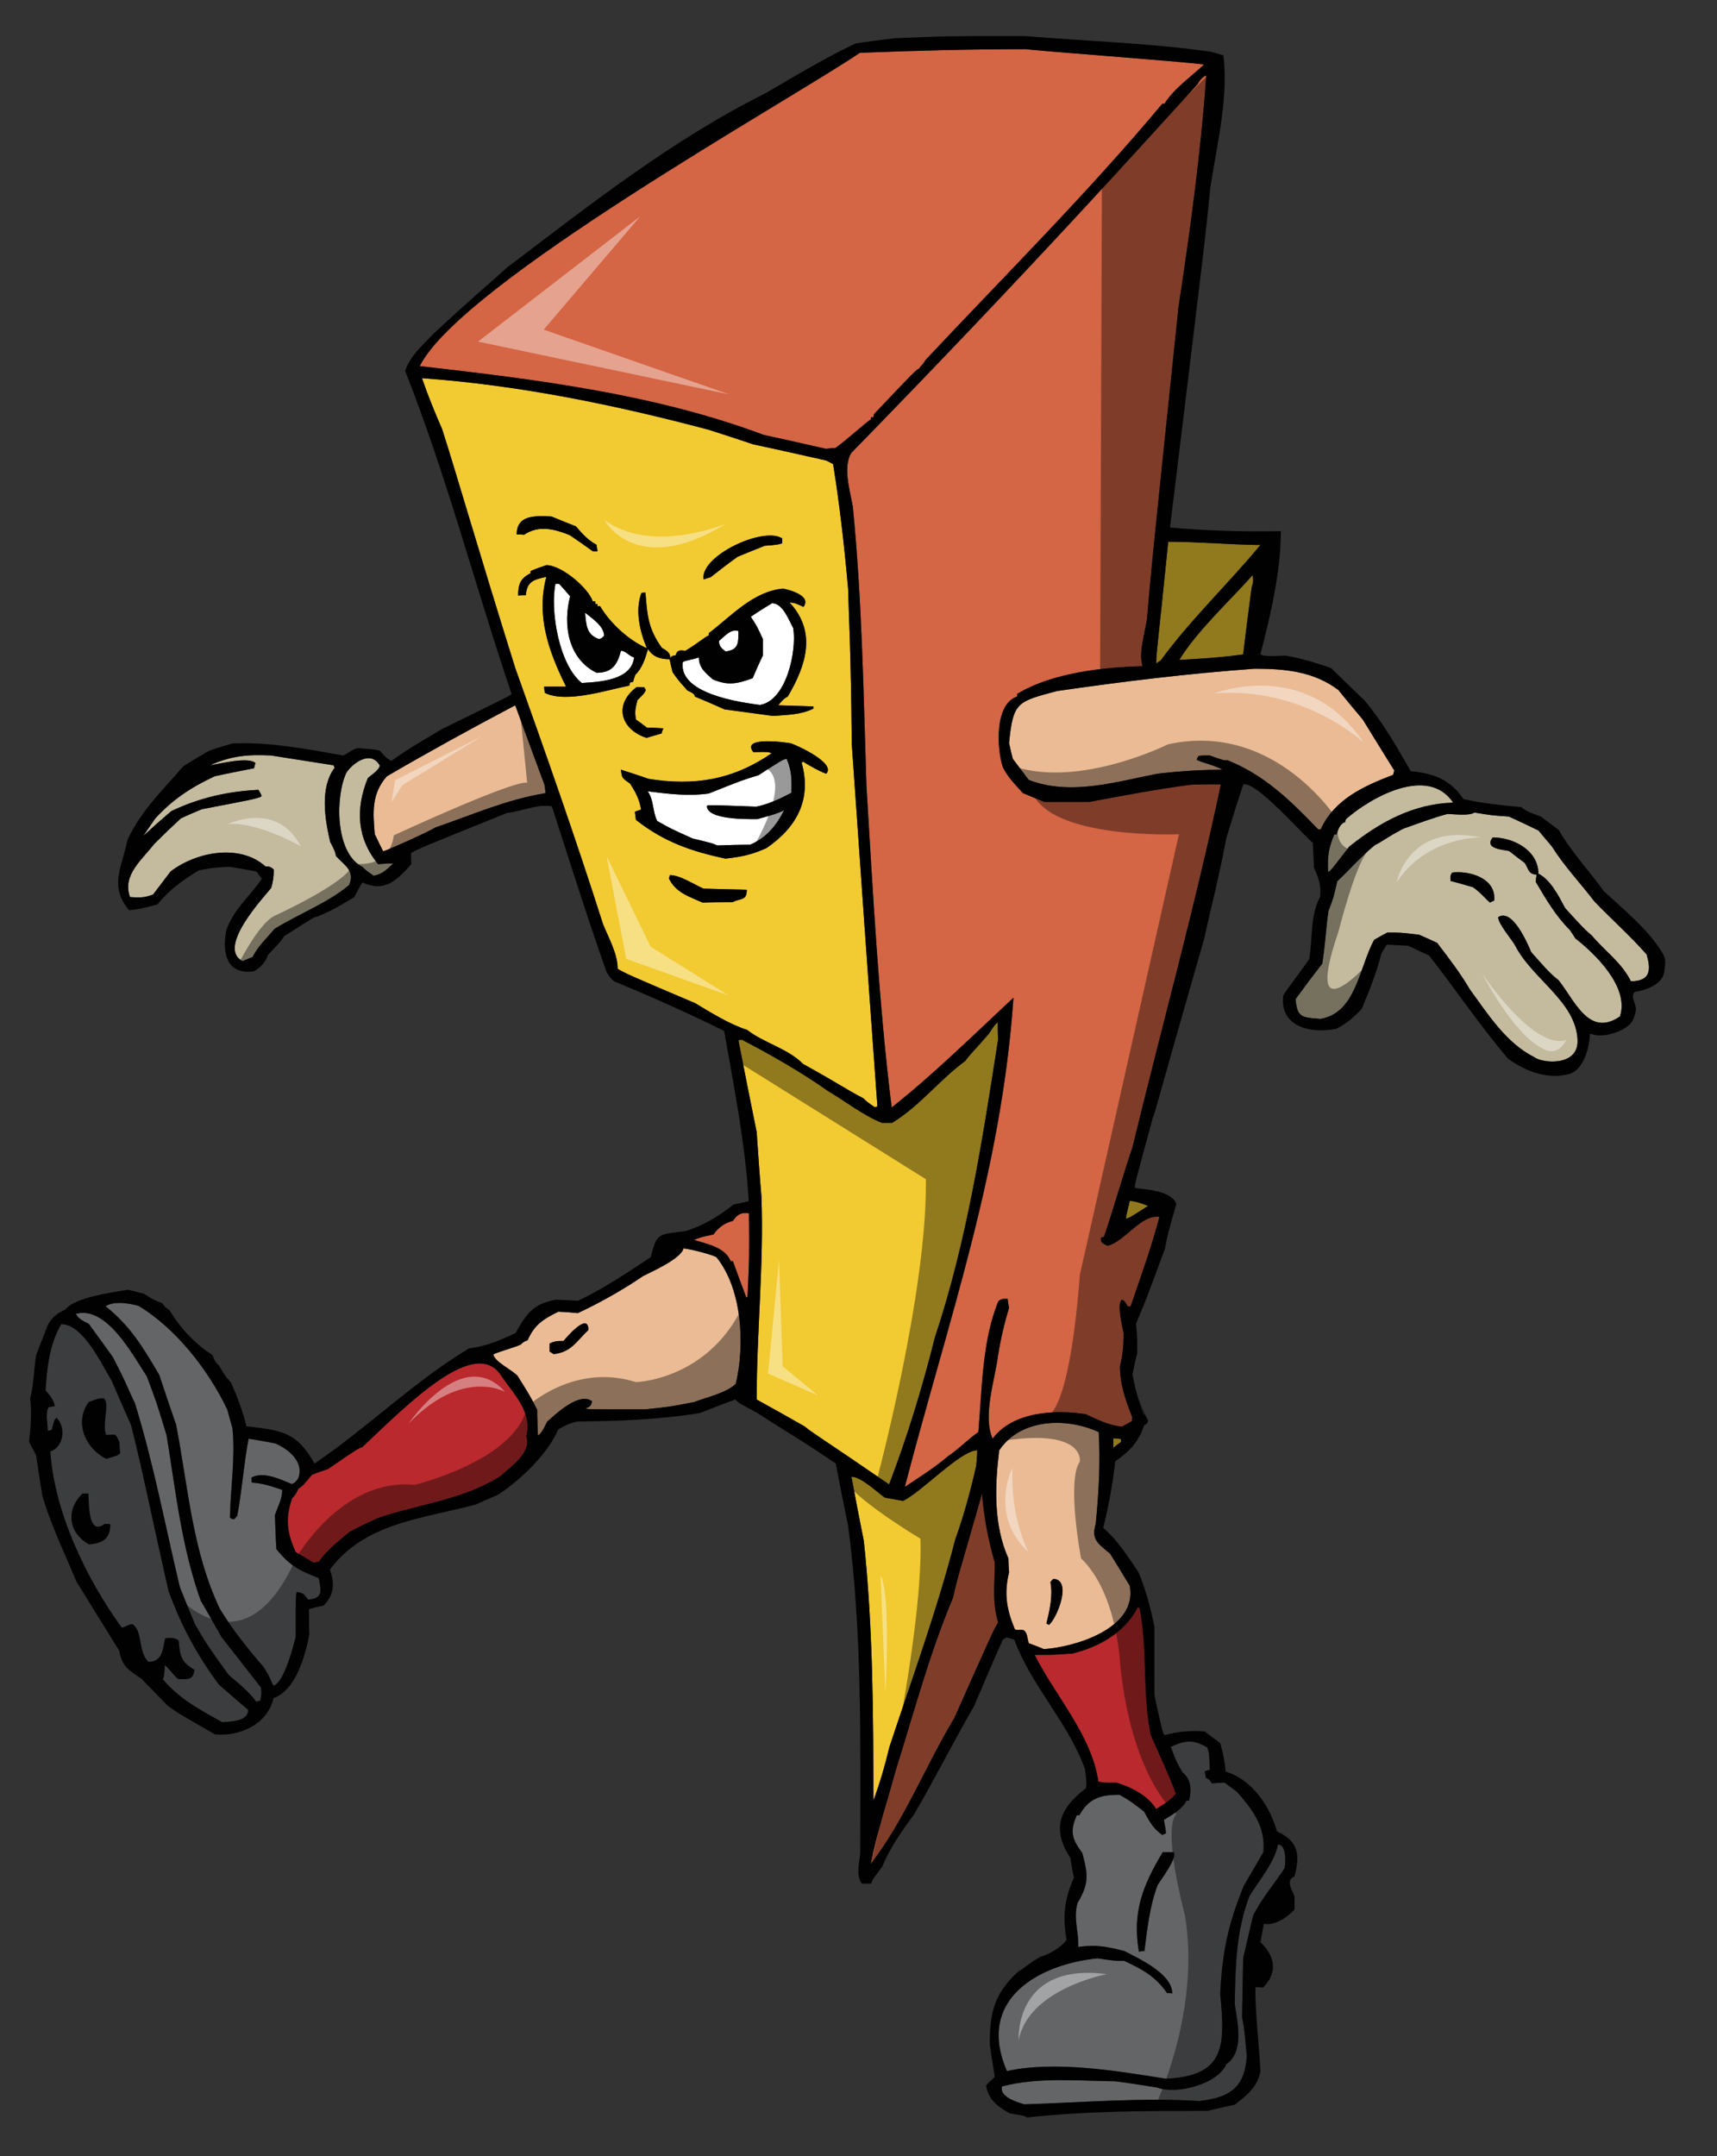 <?xml version="1.0" encoding="utf-8"?>
<!-- Generator: Adobe Illustrator 17.0.0, SVG Export Plug-In . SVG Version: 6.00 Build 0)  -->
<!DOCTYPE svg PUBLIC "-//W3C//DTD SVG 1.1//EN" "http://www.w3.org/Graphics/SVG/1.1/DTD/svg11.dtd">
<svg version="1.1" id="Layer_1" xmlns="http://www.w3.org/2000/svg" xmlns:xlink="http://www.w3.org/1999/xlink" x="0px" y="0px"
	 width="159.333px" height="200px" viewBox="0 0 159.333 200" style="enable-background:new 0 0 159.333 200;" xml:space="preserve"
	>
<rect x="0" y="0" width="159.333" height="200" fill="#333333" stroke="none"/>
<path id="color6" style="fill:#646567;" d="M115.943,175.887c0.881-1.427,2.343-3.158,2.647-4.785c0.813,0,0.714,1.662,0.61,2.205
	c-0.984,1.493-2.139,2.816-2.921,4.413c-0.306,1.289-0.61,2.58-0.917,3.904c-0.033,1.833-0.065,3.666-0.102,5.497
	c0.203,1.02,0.203,1.02,0.44,3.633c-0.201,2.952-1.628,3.805-4.379,4.142c-5.363-0.337-10.895,0.136-16.259,0.306
	c-0.579-0.17-2.378-0.678-2.07-1.661c3.327-0.884,7.094-0.512,10.522-0.475c1.288,0.167,2.579,0.372,3.87,0.576
	c1.695,0.678,5.602-0.271,6.415-2.172c1.698-1.123,1.018-3.974,0.781-5.567C114.653,182.336,114.686,179.247,115.943,175.887z
	 M109.73,164.413c-0.577-1.018-0.577-1.018-1.086-2.375c1.359-0.611,2.069-0.714,3.394,0.066c0.169,0.511,0.169,0.511,0.239,2.069
	c-0.171,0.036-0.341,0.069-0.475,0.139c0.034,0.203,0.067,0.407,0.102,0.61c0.305,0.102,0.407,0.239,0.542,0.51
	c0.376-0.034,0.783-0.067,1.189-0.067c0.375,0.271,0.748,0.543,1.153,0.85c1.427,1.629,2.683,3.225,2.447,5.599
	c-0.613,1.053-1.223,2.104-1.834,3.157c-1.46,3.633-1.969,6.078-2.172,9.981c0.474,4.832,0.482,7.618-5.024,7.874
	c-4.515-0.713-10.217-1.695-14.768-0.713c-2.92-6.748,3.095-9.921,8.417-10.456c1.597,0.24,1.597,0.24,2.479,0.24
	c1.663,0.779,2.885,1.425,3.971,2.986c0.137,0,0.307,0,0.478,0.032c0-1.83-3.092-3.224-4.448-3.936
	c-1.597-0.408-2.612-0.613-4.276-0.375c0.066-1.392-0.477-2.646-0.069-4.072c1.086-1.833,0.985-2.615,0.442-4.651
	c-0.984-1.323-1.156-2.003-0.51-3.494c0.066,0,0.137,0,0.238,0c0.881-1.597,2.002-1.902,3.732-1.902
	c1.052,0.612,1.052,0.612,2.276,1.563c0.509,0.949,0.846,1.56,1.694,2.171c0.102-0.068,0.204-0.102,0.341-0.136
	c-0.067-0.814-0.203-1.019-0.17-1.288c0.644-0.376,1.765-1.054,2.07-1.768c0.068,0,0.135,0,0.239,0
	C110.58,166.077,110.545,165.025,109.73,164.413z M108.915,171.813c-0.341,0-0.677,0-1.019,0c-1.832,3.056-2.85,5.569-2.207,9.234
	c0.17-0.033,0.341-0.066,0.512-0.066c0.27-2.105,0.474-4.108,1.219-6.111C107.726,174.359,109.289,172.323,108.915,171.813z
	 M20.316,156.266c0.883,0.78,1.799,1.562,2.717,2.344c0,1.107-1.646,1.063-2.411,1.152c-2.172-1.221-3.936-2.138-5.533-4.004
	c0.135-0.172,0.135-0.172,0.204-1.29c0.271,0.137,0.781,0.917,1.256,1.29c0.951,0,1.358,0.102,1.494-0.852
	c-1.223-0.744-1.356-1.253-1.459-2.715c-0.271-0.271-0.884-0.306-1.257-0.203c-0.238,1.018-0.238,2.174-1.561,2.174
	c-0.985-0.985-0.475-2.75-1.46-3.498c-0.407,0-0.679,0.308-1.019,0.308c-3.293-4.549-6.247-10.693-6.62-16.328
	c1.223-0.407,1.494-2.207,0.577-3.123c-0.205,0.203-0.205,0.203-0.441,1.121c-0.137,0.033-0.272,0.065-0.374,0.102
	c0-0.681-0.236-1.596,0.068-2.209c0.169-0.032,0.373-0.066,0.578-0.102c-0.068-0.576-0.477-1.017-0.85-1.459
	c0.135-2.103,0.373-4.311,1.459-6.144c2.069,0,3.802,3.835,4.684,5.262c0.578,1.358,1.188,2.716,1.799,4.107
	c1.29,5.09,2.274,10.319,3.496,15.444C16.853,150.868,18.28,153.517,20.316,156.266z M10.234,141.398
	c-0.17-0.032-0.339-0.032-0.51-0.032c-1.629,1.221-1.459-2.175-1.527-2.819c-0.204,0-0.374,0-0.544,0
	c-1.596,1.595-1.289,3.632,0.612,4.719C9.487,143.131,10.234,142.79,10.234,141.398z M11.15,134.811
	c-0.034-0.339-0.067-0.677-0.067-1.018c-0.408-0.949-0.373-0.678-1.223-0.678c-0.442-0.883,0.34-2.851-0.204-3.395
	c-0.51,0-0.51,0-1.426,0.341c-1.358,1.899-0.307,4.31,1.629,5.261C10.912,135.018,10.912,135.018,11.15,134.811z M20.554,151.852
	c-0.645-1.152-1.29-2.273-1.936-3.395c-1.765-4.956-2.307-10.081-3.157-15.309c-0.916-3.021-0.916-3.021-1.832-5.465
	c-1.257-1.9-3.734-6.619-6.586-5.806c0.238,0.477,0.712,0.68,1.188,0.918c0.746,1.017,1.492,2.036,2.241,3.089
	c1.356,2.61,1.594,3.396,2.037,4.243c1.731,5.566,2.817,11.372,4.175,17.075c0.441,1.119,0.917,2.271,1.391,3.428
	c0.917,1.663,2.037,3.225,3.157,4.753c0.882,0.746,1.867,1.527,2.546,2.477c0.102-0.034,0.237-0.068,0.374-0.102
	c0.135-0.714,0.135-0.714,0.067-1.223C22.998,154.977,21.774,153.414,20.554,151.852z M25.646,143.707
	c-0.068-1.053-0.102-2.105-0.137-3.16c0.271-0.814,0.678-1.492,0.678-2.341c-0.984-0.341-1.799-0.61-2.817-0.679
	c-0.035-0.17-0.035-0.341-0.035-0.475c1.156-0.576,2.649,0.171,3.734,0.611c0.272-0.102,0.272-0.102,0.578-0.475
	c0.645-1.529-0.85-2.749-2.104-3.292c-0.85-0.17-1.664-0.306-2.479-0.441c-0.442,2.342-0.612,4.82-1.053,7.163
	c-0.102,0.103-0.204,0.203-0.27,0.307c-0.239,0-0.239,0-0.41-0.17c0.068-2.753,0.51-5.567,0.239-8.284
	c-0.169-0.575-0.339-1.153-0.474-1.695c-1.731-3.667-4.787-7.57-8.25-9.642c-0.849-0.237-2.24-0.475-3.056,0.034
	c2.308,1.834,3.496,3.836,4.989,6.381c0.511,1.529,1.02,3.057,1.563,4.618c1.12,5.805,1.492,11.643,4.04,17.041
	c1.188,1.969,2.578,3.699,4.073,5.431c0.612,0.917,0.713,1.392,0.918,1.731c1.018-0.271,1.9-3.903,2.07-4.514
	c0-3.868,0-3.868,0.102-4.175c0.646,0.102,0.61,0.168,1.052,0.712c1.392-0.134,1.222-0.78,0.984-2.003
	C27.682,145.642,26.937,145.269,25.646,143.707z"/>
<path id="color5" style="fill:#BA292D;" d="M105.59,149.07c0.034,0.035,0.101,0.067,0.17,0.136c0.747,3.87,0.237,7.841,1.017,11.711
	c0.781,1.798,1.664,3.632,2.342,5.463c-0.474,0.613-1.188,1.021-1.834,1.429c-0.745-1.255-2.342-2.037-3.664-2.445
	c-1.188,0-1.188,0-1.696-0.102c-0.612-4.277-3.973-7.909-5.907-11.745c0.646-0.034,0.986,0.066,3.532-0.136
	C101.991,152.769,104.399,151.445,105.59,149.07z M46.557,127.684c-2.375-3.88-8.658,2.522-12.934,6.552
	c-0.408,0.136-0.408,0.136-3.19,2.036c-0.51,0.17-1.02,0.339-1.495,0.543c-0.815,0.984-0.815,0.984-1.256,1.291
	c-0.238,0.509-0.238,0.509-0.577,0.882c-0.646,1.866-0.476,3.225,0.339,4.991c0.544,0.305,1.086,0.644,1.664,0.983
	c0.136-0.034,0.305-0.067,0.475-0.102c0.781-1.086,1.833-1.901,2.886-2.783c0.85-0.441,1.697-0.848,2.58-1.256
	c3.801-1.291,7.978-1.697,11.406-3.902c0.984-0.92,2.918-2.174,2.377-3.702C49.441,131.043,47.677,129.314,46.557,127.684z"/>
<path id="color4" style="fill:#C4BA9E;" d="M147.953,83.622c-1.322-1.732-2.784-3.259-3.938-5.091
	c-0.441-0.51-0.85-1.019-1.255-1.495c-0.918-0.441-1.834-0.883-2.751-1.29c-1.527-0.102-1.527-0.102-3.191-0.372
	c-0.51,0.34-1.9,0.135-2.512,0.135c-1.393,0.374-2.718,0.882-4.074,1.357c-1.731,0.917-1.936,1.188-2.648,1.527
	c-1.254,1.019-2.342,2.274-3.496,3.361c-0.338,1.494-0.338,1.494-0.813,2.75c-0.203,1.222-0.24,2.681-0.578,4.887
	c-0.849,1.087-1.664,2.173-2.479,3.293c0.171,1.697,0.544,1.697,2.308,1.833c3.326-0.543,3.598-4.82,4.989-7.333
	c0.408-0.238,0.816-0.475,1.224-0.678c1.256,0,1.256,0,2.953,0.204c0.545,0.238,1.085,0.475,1.663,0.747
	c1.087,1.426,2.139,2.783,3.055,4.345c1.665,2.274,3.359,4.957,5.942,6.248c0.662,0.566,4.134,0.952,4.039-1.563
	c-0.139-3.613-4.244-5.669-5.839-8.86c-0.271-0.476-1.528-1.936-1.528-2.546c1.322-0.882,2.748,2.479,3.055,3.226
	c0.781,0.849,1.631,1.935,2.545,2.614c1.495,1.867,2.818,5.363,5.703,3.361c0.885-2.716-2.273-5.772-4.14-7.231
	c-0.171-0.271-0.343-0.542-0.511-0.78c-1.324-1.324-2.207-2.852-3.156-4.446c0-0.238,0.032-0.477,0.068-0.679
	c-0.781-0.102-0.682-0.408-1.088-1.086c-0.511-0.373-0.984-0.746-1.461-1.12c-0.746-0.136-2.307-0.238-1.526-1.255
	c1.969,0,4.242,1.221,4.242,3.36c1.12,0.543,1.901,2.104,2.479,3.191c1.764,1.934,1.764,1.934,2.478,2.545
	c1.255,1.494,2.716,2.445,3.632,4.243c1.9,0,1.833-1.153,1.458-2.477C151.316,86.846,149.515,85.251,147.953,83.622z
	 M138.651,83.554c-0.135,0.034-0.27,0.102-0.372,0.169c-0.273-0.169-0.85-0.916-1.596-1.426c-0.713-0.204-1.392-0.407-2.072-0.576
	c-0.031-0.475-0.031-0.475,0.138-0.78C136.378,80.736,138.89,81.482,138.651,83.554z M32.401,82.093
	c-1.968,1.665-4.685,2.682-6.924,4.074c-0.714,0.849-1.562,1.629-2.038,2.615c-0.306,0.102-0.612,0.237-0.917,0.373
	c-2.479-1.223,2.002-5.974,2.646-6.79c0.17-0.578,0.238-1.052,0.238-1.698c-0.238-0.238-0.408-0.305-0.78-0.305
	c-2.411-2.139-6.45-1.325-8.793,0.475c-0.542,0.713-1.084,1.425-1.628,2.139c-0.817,0.306-1.258,0.306-2.14,0.236
	c-0.747-2.035,1.122-3.461,2.242-4.921c0.815-0.815,1.629-1.595,2.478-2.375c0.645-0.306,1.291-0.578,1.935-0.849
	c4.787-0.917,4.787-0.917,5.5-1.154c0.067-0.137,0.067-0.137-0.238-0.646c-2.853,0.135-5.5,0.747-8.079,1.968
	c-0.882,0.748-1.766,1.529-2.613,2.31c0.373-0.544,0.747-1.086,1.12-1.629c1.629-1.766,3.326-2.885,5.499-3.903
	c1.223-0.273,2.444-0.51,3.667-0.748c0.033-0.169,0.068-0.339,0.136-0.475c-0.645-0.646-3.462,0.102-4.244,0.203
	c2.003-0.882,3.462-1.017,5.669-0.917c1.936,0.306,3.87,0.61,5.839,0.917c0,0.067,0.034,0.137,0.068,0.238
	c-1.392,1.867-0.883,4.787-0.407,6.858c0.441,0.849,0.441,0.849,0.543,1.323C32.028,80.329,32.945,80.771,32.401,82.093z
	 M35.083,80.159c0.476-0.034,0.951-0.067,1.426-0.067c-0.646,0.577-0.985,0.984-1.866,1.154c-0.103-0.169-0.511-0.306-0.984-0.816
	c-2.615-1.29-2.547-6.654-1.495-8.791c0.646-0.917,2.275-2.071,3.09-0.612c-0.17,0.509-0.748,0.816-1.121,1.154
	C32.979,75.033,33.114,77.749,35.083,80.159z M124.906,75.983c2.273-2.003,7.603-5.024,9.946-1.527
	c-3.701,0.102-6.791,1.799-9.642,4.073c-1.696,2.206-1.696,2.206-1.97,2.375c-0.065-1.494,0.036-2.172,0.577-3.496
	c0.067,0,0.138,0,0.206,0c0.169-0.476,0.305-0.984,0.813-1.154C124.837,76.153,124.87,76.052,124.906,75.983z"/>
<path id="color3" style="fill:#EABB95;" d="M101.684,141.33c0.272-2.816,0.442-5.67,0.272-8.485
	c-3.022-1.393-7.264-1.257-9.234,1.697c-0.408,3.291-0.543,6.89,0.85,10.012c0,0.409,0.032,0.85,0.066,1.29
	c-0.475,1.937-0.243,3.411,0.51,5.228c0.119,0.291,0.695-0.017,0.917,0.204c0.281,0.28,0.27,0.748,0.407,1.155
	c0.442,0.171,0.917,0.338,1.392,0.545c2.635-0.146,8.73-1.831,7.977-5.873c-0.61-1.02-1.223-2.003-1.834-2.988
	C101.754,143.096,101.277,142.756,101.684,141.33z M97.339,150.732c-0.101-0.068-0.168-0.102-0.235-0.135
	c0.306-1.224,0.612-2.581,0.374-3.836c0.067-0.103,0.17-0.205,0.271-0.308C99.548,146.558,98.053,150.157,97.339,150.732z
	 M63.428,115.804c-0.238,1.018-3.293,2.308-3.769,2.581c-1.833,1.254-4.005,2.476-6.043,3.428c-0.608-0.068-1.221-0.104-1.797-0.137
	c-1.394,0.68-2.242,1.222-2.853,2.647c-0.406,0.171-0.406,0.171-0.646,0.408c-0.78,0.34-2.137,0.68-2.544,0.917
	c0.169,0.714,1.628,1.357,2.24,1.97c1.596,2.513,1.596,2.748,1.832,3.157c0,0.779,0.036,1.595,0.069,2.409
	c0.408-0.307,0.61-0.814,0.848-1.288c0.781-0.715,3.022-2.818,4.176-1.901c-0.102,0.407-0.137,0.476-0.577,0.645
	c0.035,0.102,0.035,0.102,5.498,0.102c2.275-0.236,2.275-0.236,4.548-0.678c1.122-0.44,3.022-0.849,3.872-1.698
	c0.847-3.597,0.61-8.758-1.801-11.744C66.041,116.381,64.276,115.905,63.428,115.804z M51.377,125.612
	c-0.135-0.102-0.272-0.169-0.373-0.239c0-0.271,0-0.508,0-0.745c0.474-0.236,0.746-0.236,1.289-0.236
	c0.135-0.171,2.309-2.785,2.309-1.02C53.447,124.46,53.04,125.41,51.377,125.612z M50.526,72.792
	c0.037,0.239,0.069,0.509,0.104,0.781c-3.701,0.611-6.756,2.002-10.253,3.192c-0.476,0.339-4.481,2.137-4.821,2.206
	c-0.271-0.543-0.544-1.085-0.782-1.595c-0.169-2.071-0.305-3.734,1.122-5.363c3.903-2.274,7.91-4.481,11.915-6.587
	C48.694,67.871,49.612,70.315,50.526,72.792z M122.562,76.934c-0.102,0-0.168,0-0.237,0c-2.546-2.647-4.955-5.024-8.418-6.415
	c-0.308,0.035-0.308,0.035-1.662-0.441c-0.34,0-0.68,0-1.02,0.034c-0.068,0.102-0.136,0.237-0.171,0.374
	c0.544,0.27,1.391,0.406,2.411,0.916c-2.037,0-4.039,0.135-6.045,0.372c-3.902,0.747-8.044,2.071-11.948,0.578
	c-0.509-0.68-1.018-1.325-1.491-1.969c-0.138-0.51-0.238-0.985-0.342-1.459c0.375-3.802,0.746-3.835,4.447-4.821
	c6.077-0.883,12.189-1.629,18.332-2.071c2.815,0,5.465,0.237,7.774,1.968c0.746,0.917,1.491,1.834,2.273,2.75
	c0.948,1.561,1.935,3.122,2.919,4.719c-0.034,0.135-0.066,0.27-0.102,0.407C126.602,72.895,123.816,74.15,122.562,76.934z"/>
<path id="color2" style="fill:#F2CA31;" d="M81.046,167.027c0-8.011-0.035-16.089-0.883-24.068
	c-0.406-2.002-0.781-4.004-1.154-5.975c0.884,0,2.343,1.393,3.089,1.936c0.544,0.104,1.12,0.204,1.697,0.307
	c1.706-0.8,5.341-4.685,6.857-4.685c0-0.237,0.101-0.237-0.067,1.459c-0.511,2.241-1.155,4.651-1.937,6.79
	c-1.663,6.483-4.006,12.899-6.109,19.248C82.134,163.733,81.656,165.396,81.046,167.027z M86.748,124.086
	c2.989-8.964,4.416-18.331,5.874-27.666c-0.034-0.543-0.034-1.086-0.034-1.596c-0.305,0.271-0.305,0.271-0.814,1.053
	c-1.425,1.662-1.629,1.763-2.207,2.546c-2.376,1.731-4.243,4.207-6.79,5.737c-0.339,0-0.643,0-0.949,0
	c-1.698-0.68-3.429-2.036-4.992-2.953c-2.443-1.73-5.295-3.361-7.977-4.752c-0.136,0-0.237,0-0.338,0.034
	c0.543,2.817,1.119,5.669,1.696,8.521c0.136,1.97,0.271,3.973,0.44,5.975c0.238,6.281-0.44,12.561-0.44,18.84
	c1.494,0.816,2.988,1.663,4.481,2.513c0.612,0.544,1.392,0.951,7.809,5.364C84.202,133.252,85.594,128.701,86.748,124.086z
	 M103.314,134.305c0.237-0.205,0.476-0.374,0.713-0.545c0-0.103,0-0.203,0-0.27c-0.236-0.034-0.475-0.068-0.713-0.068
	C103.314,133.693,103.314,133.997,103.314,134.305z M104.47,113.053c0.372-0.101,0.372-0.101,2.069-1.189
	c-0.578-0.236-1.052-0.406-1.697-0.474C104.707,111.934,104.57,112.476,104.47,113.053z M69.335,95.538
	c-1.595-0.509-3.36-1.596-4.82-2.479c-6.382-2.716-6.382-2.716-7.196-3.19c0-1.392-0.849-2.885-1.358-4.142
	c-2.546-7.977-5.33-15.887-8.148-23.763c-3.632-11.609-5.431-17.957-6.789-22.167c-0.679-1.561-1.324-3.123-1.867-4.718
	c8.996,0.646,17.925,2.479,26.613,4.787c1.358,0.44,2.751,0.883,4.143,1.357c2.242,0.475,4.481,0.985,6.755,1.494
	c0.204,0.101,0.409,0.203,0.646,0.34c0.61,3.836,1.051,7.705,1.39,11.576c0.102,3.836,0.238,4.957,0.341,14.427
	c0.78,11.168,1.561,22.37,2.375,33.571c-0.103,0.035-0.203,0.068-0.271,0.104c-0.103-0.168-0.578-0.373-1.02-0.848
	c-1.697-0.883-2.409-1.427-5.601-3.19C73.069,97.233,70.896,96.759,69.335,95.538z M65.295,53.749
	c0.204-0.067,0.407-0.136,0.645-0.204c0.814-0.645,1.664-1.291,2.512-1.901c0.813-0.339,1.664-0.679,2.512-1.018
	c1.255-0.102,1.255-0.102,1.629-0.237c0-0.169,0-0.307,0-0.442C70.862,48.793,64.921,51.576,65.295,53.749z M47.948,49.574
	c0.205,0,0.442,0,0.68,0.033c1.358-0.917,2.817-0.543,4.242,0.035c0.714,0.475,1.426,0.984,2.139,1.493c0.137,0,0.271,0,0.44,0
	c-0.033-0.204-0.067-0.408-0.101-0.611c-0.747-0.374-1.357-1.052-1.902-1.697c-0.78-0.305-1.527-0.61-2.272-0.917
	C49.681,47.842,47.948,47.74,47.948,49.574z M58.403,63.594c0-0.103,0.034-0.204,0.068-0.271c0.067-0.034,0.17-0.067,0.272-0.067
	c0.067-0.238,0.135-0.441,0.204-0.645c0.679-0.679,0.916-1.494,1.187-2.411c0.441,0.748,1.188,0.951,2.003,0.951
	c0.068,0.374,0.17,0.781,0.272,1.189c0.678,1.017,1.053,1.289,1.357,1.697c0.239,0.136,0.713,0.271,0.713,0.577
	c0.917,0.373,1.835,0.781,2.752,1.188c1.491,0.205,2.985,0.408,4.513,0.611c1.257-0.102,2.58-0.102,3.735-0.679
	c0-0.067,0-0.136,0-0.204c-1.086-0.034-2.172-0.068-3.259-0.102c0.272-0.338,0.476-0.609,0.883-0.814
	c1.698-2.884,2.716-5.975,0.169-8.724c0.475,0,0.849,0.203,1.289,0.407c0.781-1.052-1.357-1.595-1.9-1.697
	c-2.785,0.271-4.753,2.513-6.893,4.141c0,0.069,0,0.136,0,0.204c-0.305,0.103-1.087,0.781-2.172,1.426
	c-0.442-0.068-0.78-0.102-0.883,0.407c-0.271,0.068-0.406,0.035-0.544,0.307c0.102-0.51-0.373-0.782-0.747-0.984
	c-1.255-1.766-1.356-2.919-1.526-5.127c-0.137,0-0.271,0-0.375,0.034c-0.612,1.628-0.136,3.598,0.509,5.125
	c-1.697-0.746-3.395-2.307-4.345-3.903c-0.103,0-0.17,0-0.238,0c0-0.068,0-0.136,0-0.204c-0.067,0-0.135,0-0.202,0
	c0-0.102,0-0.169,0-0.237c-0.102,0-0.169,0-0.239,0c-0.372-1.188-2.852-3.362-4.31-3.362c-0.509,0.17-0.984,0.341-1.459,0.544
	c0,0.068,0,0.136,0,0.204c-0.951,0.475-1.155,1.018-1.155,2.07c0.237-0.036,0.476-0.036,0.712-0.036
	c0.103-1.323,0.816-1.458,1.902-1.696c-0.953,3.632,0.204,6.891,1.833,10.185c-0.678,0-1.357,0-2.036,0
	c0,0.17,0.033,0.373,0.068,0.576C52.565,65.256,56.333,64,58.403,63.594z M59.151,64.95c0.646-0.646,0.646-0.646,0.78-0.95
	c-0.068-0.102-0.101-0.17-0.135-0.238c-0.239-0.033-0.477-0.033-0.713-0.033c-2.173,1.628-1.494,3.938,0.917,4.718
	c0.44-0.137,0.917-0.272,1.392-0.408c0.032-0.169,0.101-0.339,0.168-0.475c-0.509-0.035-1.019-0.068-1.528-0.068
	c-0.338-0.271-0.678-0.509-1.018-0.747C58.879,65.97,58.98,65.664,59.151,64.95z M59.015,76.052c2.58,2.037,5.126,2.919,8.317,3.597
	c1.459-0.169,2.477-0.372,3.801-0.983c2.818-1.936,4.208-4.516,3.259-7.911c0.033-0.034,0.068-0.067,0.135-0.101
	c0.713,0.441,1.359,0.814,2.14,1.119c0.949-0.95-2.581-2.58-3.26-2.817c-0.544-0.102-4.685-0.678-3.496,0.814
	c1.358-0.032,1.358-0.032,1.697,0.103c-3.599,2.479-7.198,3.055-11.407,2.376c-0.882-0.307-1.731-0.578-2.579-0.85
	c0.103,0.781,0.068,0.747,0.848,1.29c0.509,0.781,0.883,1.493,1.019,2.409c-0.204,0.067-0.406,0.136-0.577,0.204
	C58.947,75.542,58.98,75.781,59.015,76.052z M69.301,82.535c-1.359-0.034-2.683-0.067-4.006-0.102
	c-0.884-0.374-2.172-1.256-3.124-1.256c-0.034,0.102-0.066,0.204-0.101,0.305c0.645,1.324,1.833,1.663,3.124,2.241
	c0.917-0.034,1.833-0.034,2.784-0.034C68.757,83.282,69.301,83.588,69.301,82.535z M107.285,61.557
	c0.135-0.102,0.271-0.204,0.44-0.307c2.711-3.725,6.279-7.114,9.235-10.692c-2.85-0.035-5.736-0.306-8.555-0.306
	C107.457,59.758,107.32,60.198,107.285,61.557z M115.365,60.708c0.238-2.071,0.51-4.142,0.781-6.178
	c0.169-0.611,0.169-0.611,0.101-1.188c-2.206,2.479-5.057,5.059-6.822,7.876C111.359,61.114,113.432,60.98,115.365,60.708z"/>
<path id="color1" style="fill:#D46545;" d="M69.504,112.544c0.035,4.106,0.035,4.106-0.136,7.773c-0.034,0-0.066,0.034-0.103,0.068
	c-0.441-1.155-0.847-2.275-1.255-3.396c-0.068,0-0.137,0-0.204,0c-0.509-1.289-2.205-1.595-3.394-1.969
	c0.543-0.237,0.543-0.237,1.8-0.509c0.406-0.61,1.052-1.086,1.798-1.256C68.384,112.681,68.757,112.441,69.504,112.544z
	 M92.315,144.962c-0.61-2.104-1.018-4.244-1.187-6.416c-2.141,7.536-2.241,7.603-2.682,9.64c-2.173,5.127-3.665,10.763-5.331,16.058
	c-0.748,2.75-1.765,5.805-2.308,8.656c3.124-4.04,5.091-9.132,7.74-13.511c3.631-8.146,3.631-8.146,4.073-8.893
	C92.045,148.561,92.315,146.895,92.315,144.962z M110.51,72.792c0.918-0.033,1.833-0.033,2.784-0.033
	c-2.374,11.271-5.498,22.507-8.214,33.708c-0.474,1.255-2.275,7.366-2.648,8.283c-0.102,0-0.203,0.033-0.271,0.066
	c-0.067,0.543,0.271,0.543,0.611,0.748c1.595-0.372,3.123-2.953,4.82-2.682c-0.747,2.817-1.733,5.566-2.681,8.316
	c-0.104,0-0.171,0-0.24,0c-0.338-0.543-0.338-0.543-0.576-0.645c-0.475,0.475,0.068,2.513,0.172,3.124
	c0,1.052-0.069,2.034-0.341,3.055c0,1.697,0.544,3.226,1.153,4.752c-0.033,0.103-0.033,0.203-0.033,0.34
	c-0.306,0.17-0.611,0.341-0.916,0.511c-1.258-0.103-2.24-0.646-3.396-1.155c-2.817-0.441-6.754-0.238-8.622,2.274
	c-0.95-2.14,0.236-5.533,0.509-7.742c0.238-1.491,0.576-2.952,1.018-4.41c-0.066-0.271-0.101-0.545-0.137-0.815
	c-0.406,0-0.508-0.034-0.846,0.202c-1.528,3.633-1.528,8.284-1.867,12.154c-0.951,0.645-1.8,1.562-2.818,2.24
	c-1.223,1.052-2.648,1.935-4.007,2.85c3.98-15.351,8.963-29.141,10.082-45.385c-3.96,3.709-7.777,7.426-11.304,10.182
	c-1.22-9.876-1.733-19.924-2.342-29.87c-0.271-8.621-0.407-17.211-1.256-25.799c-0.237-1.493-0.95-3.632-0.169-5.024
	c16.612-17,27.369-28.983,32.148-34.218c0.169-0.307,0.474-0.713,0.814-0.814c-0.511,7.229-1.493,14.359-2.581,21.521
	c-2.478,23.763-2.478,23.763-2.919,28.855c-0.171,1.323-0.814,3.123-0.408,4.413c-3.665,0.102-8.42,0.613-11.645,2.58
	c0,0.068,0,0.137,0,0.238c-2.138,0.713-1.866,4.922-1.324,6.55c0.542,1.054,1.087,1.529,1.866,2.411
	c0.647,0.272,1.326,0.543,2.004,0.816c1.36,0,2.751,0,4.143,0C104.196,73.811,107.354,73.201,110.51,72.792z M70.862,40.34
	c-10.116-3.801-21.249-5.159-31.909-6.381C42.765,26.271,73.485,9.196,79.79,4.899c5.127-0.204,10.285-0.339,15.446-0.339
	c0.679,0.135,14.664,1.153,16.498,1.425c-1.154,1.087-2.852,2.275-3.666,3.633c-0.067,0-0.137,0-0.205,0
	c-6.908,8.266-14.58,15.895-21.997,23.795c-0.202,0.409-0.441,0.509-0.544,0.747c-0.374,0.204-0.374,0.204-4.21,4.244
	c-0.034,0.102-0.066,0.205-0.066,0.306c-0.102,0-0.172,0-0.236,0c0,0.068,0,0.135,0,0.204c-0.41,0.203-2.106,1.8-3.294,2.648
	c-0.307,0-0.612,0.035-0.883,0.067C74.698,41.188,72.764,40.747,70.862,40.34z"/>
<path id="fill" style="fill:#FFFFFF;" d="M69.605,78.36c-1.018,0-2.037,0.033-3.054,0.067c-0.442-0.204-0.442-0.204-2.274-0.645
	c-2.036-0.917-2.036-0.917-3.293-1.63c-0.441-0.882-0.305-1.969-0.881-2.75c1.899,0.238,3.767,0.477,5.667,0.205
	c3.157-1.256,3.157-1.256,4.617-1.697c2.207-1.426,2.207-1.426,2.615-1.527c0.477,1.153,0.477,1.901,0.441,3.157
	c-1.018,0.543-2.104,1.052-3.26,1.29c-4.481-0.169-4.481-0.169-4.584-0.069c0,1.291,3.734,1.223,4.686,1.223
	c1.697-0.476,1.697-0.476,2.478-0.816C72.051,76.595,71.066,77.749,69.605,78.36z M70.522,65.393
	c2.479-0.407,3.429-5.058,3.088-7.128c-0.406-0.713-0.949-2.308-1.968-2.308c-0.678,0.407-1.323,0.814-1.968,1.255
	c0.575,0.883,0.575,0.883,1.119,2.07c0,0.51,0,1.019,0,1.529c-0.338,0.679-0.645,1.391-0.95,2.103
	c-1.425,0.51-2.275,0.713-3.7,0.103c-0.645-0.578-1.29-1.053-1.29-2.037c-0.509,0.204-1.256,0.271-1.493,0.442
	C62.951,64.373,68.723,65.155,70.522,65.393z M57.623,60.369c-0.338,1.289-0.814,2.038-2.274,2.038
	c-2.647-1.324-3.123-4.447-2.443-7.095c-0.34-0.408-0.678-0.781-1.019-1.155c-0.137,0-0.237,0-0.34,0
	c-0.51,2.41,0.306,7.501,2.445,9.199c1.731-0.101,4.616-0.271,4.854-2.376C58.369,60.876,58.099,60.369,57.623,60.369z
	 M67.332,60.436c1.222-0.169,1.188-0.781,1.188-1.9c-0.714-0.239-1.29,0.51-1.8,0.917C66.72,59.962,66.958,60.13,67.332,60.436z
	 M55.584,59.282c0.24-0.068,0.24-0.068,0.477-0.304c0-0.883-1.12-1.629-1.765-2.14C54.399,58.026,54.432,58.875,55.584,59.282z"/>
<path id="outline" style="fill:#000100;" d="M154.064,88.069c-1.337-2.028-3.461-3.768-5.228-5.396
	c-1.359-1.901-3.021-3.633-4.177-5.67c-0.575-0.441-1.119-0.847-1.662-1.255c-0.714-0.271-1.257-0.408-1.834-0.883
	c-1.832-0.17-3.564-0.338-5.363-0.745c-1.189-1.799-2.818-2.41-4.887-2.58c-1.29-2.275-2.58-4.515-4.244-6.518
	c-1.051-1.02-2.104-2.037-3.157-3.057c-1.393-0.476-2.784-0.917-4.243-1.153c-0.439,0-2.003,0.169-2.307-0.136
	c0.949-3.563,1.899-7.74,1.899-11.405c-3.429,0.067-6.857-0.035-10.287-0.339c3.294-26.988,3.294-26.988,3.736-31.502
	c0.61-3.972,1.698-8.284,1.222-12.289c-0.407-0.135-0.781-0.238-1.152-0.339c-5.704-0.815-11.579-0.984-17.314-1.46
	c-7.163,0-7.163,0-12.018,0.204c-1.221,0.137-2.443,0.305-3.631,0.475c-2.887,1.359-5.671,3.055-8.42,4.65
	c-8.656,4.313-16.294,10.355-23.966,16.159c-2.002,1.834-2.273,1.936-6.789,6.11c-1.052,1.121-2.138,2.003-2.648,3.463
	c3.87,9.777,6.518,20.029,9.88,29.975c-0.171,0.169-0.171,0.169-6.417,3.225c-1.595,0.95-3.259,1.901-4.752,2.986
	c-0.442-0.271-0.442-0.271-1.053-0.95c-0.542-0.137-0.542-0.137-2.104-0.239c-0.476,0.136-0.747,0.408-1.29,0.68
	c-3.496-0.612-6.721-1.257-10.252-1.121c-0.746,0.204-1.494,0.441-2.205,0.68c-0.815,0.475-1.63,0.95-2.411,1.459
	c-1.866,2.172-3.971,4.175-5.16,6.823c-0.578,2.716-1.697,4.245,0.137,6.517c0.917-0.068,1.765-0.305,2.647-0.544
	c1.121-1.391,2.343-2.24,3.836-3.157c1.256-0.236,1.256-0.236,2.818-0.338c0.816,0.135,1.664,0.271,2.512,0.441
	c0.171,0.204,0.341,0.441,0.511,0.68c-1.121,1.664-2.648,2.851-3.292,4.785c-0.408,2.105,0.034,4.142,2.546,3.801
	c0.612-0.304,1.119-0.881,1.325-1.527c1.221-1.29,1.221-1.29,1.494-1.732c2.885-1.834,2.885-1.834,3.054-1.798
	c1.596-0.713,1.596-0.713,3.463-1.834c0.238-0.475,0.475-0.917,0.747-1.358c2.07,0.952,3.157-0.168,4.549-1.697
	c-0.034-0.339-0.034-0.678-0.034-1.018c0.747-0.441,0.747-0.441,8.927-3.734c1.324-0.136,2.819-0.85,4.143-0.612
	c1.662,5.127,3.292,10.355,5.091,15.413c0.305,0.474,0.305,0.474,0.679,0.814c3.428,1.426,6.892,2.954,10.218,4.616
	c0.917,5.229,1.97,10.457,2.275,15.786c-0.476,0.103-0.951,0.204-1.392,0.306c-1.392,1.087-2.818,1.969-4.515,2.477
	c-2.479,0.308-2.614,0.137-3.189,2.411c-2.14,1.425-4.38,2.921-6.724,4.04c-0.712-0.033-1.392-0.068-2.071-0.102
	c-2.138,0.407-2.716,1.289-3.732,3.09c-1.426,0.678-2.751,1.255-4.311,1.424c-5.06,3.021-9.437,7.367-14.359,10.694
	c-1.63-2.953-3.089-3.089-6.313-3.462c-0.34-1.427-0.849-2.717-1.426-4.039c-0.612-0.715-0.612-0.715-1.12-1.598
	c-0.308-0.26-0.494-0.592-0.598-0.969c-1.537-0.958-2.963-2.443-3.966-4.123c-0.411-0.299-0.475-0.381-0.699-0.678
	c-0.849-0.34-0.849-0.34-1.697-0.881c-0.509-0.138-1.019-0.272-1.527-0.375c-1.393,0.237-4.923,0.715-5.772,1.832
	c-0.815,0.408-1.121,0.612-1.596,1.359c-0.373,0.949-0.746,1.9-1.12,2.884c-0.214,1.362-0.202,2.701-0.547,3.985
	c0.159,1.361,0.044,2.706-0.104,4.059c0.154,0.294,0.36,0.68,0.652,1.224c0.17,1.222,0.374,2.479,0.576,3.733
	c0.781,2.75,2.07,5.331,3.157,7.979c1.325,2.139,2.648,4.276,3.972,6.417c0.306,1.526,0.85,1.766,2.105,2.647
	c0.781,0.814,1.596,1.63,2.409,2.478c0.952,0.678,0.952,0.678,4.38,2.647c2.308,0.236,4.923-0.985,5.431-3.361
	c2.071-0.748,2.921-3.835,3.328-5.907c-0.034-0.78-0.034-1.562-0.034-2.343c0.441-0.135,0.883-0.237,1.357-0.339
	c0.917-0.918,1.086-1.97,0.576-3.328c3.259-4.377,8.623-4.718,13.544-6.041c0.68-0.307,1.358-0.61,2.073-0.917
	c2.001-1.289,4.683-3.837,5.566-6.043c0.646-0.374,1.121-0.611,1.866-0.746c3.802-0.035,7.537-0.172,11.306-0.782
	c1.086-0.44,2.172-0.849,3.258-1.256c0.306,0.308,0.306,0.308,2.071,1.256c2.817,1.834,4.412,2.716,7.264,4.685
	c0.374,1.937,0.748,3.869,1.154,5.804c1.324,10.05,1.12,20.268,1.12,30.385c-0.102,0.915-0.406,1.967,0.136,2.782h0.882
	c0.135-0.407,0.135-0.407,1.018-1.563c0.68-1.694,1.868-3.394,2.956-4.854c1.899-3.258,3.664-6.755,5.566-10.047
	c0.883-2.07,1.767-4.141,2.68-6.178c0.103-0.068,0.206-0.137,0.343-0.204c0.235,0.067,0.475,0.136,0.713,0.204
	c1.561,4.276,5.024,7.738,6.549,11.982c0.069,0.611,0.206,1.188,0.104,1.8c-2.446,1.865-3.225,3.768-1.459,6.449
	c0.102,0.611,0.203,1.223,0.339,1.866c-0.917,2.071-1.051,3.564-0.679,5.771c-0.646,0.781-1.493,1.256-2.443,1.562
	c-0.986,0.544-1.598,1.154-2.038,1.358c-2.239,2.07-2.648,3.768-2.648,6.757c0.341,2.442,0.443,2.579,0.443,3.054
	c-0.272,0.238-0.543,0.476-0.781,0.746c0.169,1.291,1.084,2.003,2.206,2.614c1.325,0.204,1.325,0.204,1.595,0.374
	c5.534-0.611,11.17-0.611,16.734-0.611c0.85-0.202,1.699-0.406,2.549-0.576c1.152-0.918,2.069-1.596,2.375-3.091
	c-0.137-2.611-0.475-5.193-0.475-7.807c0.236,0,0.475,0,0.714,0.034c1.392-1.393,1.117-2.918-0.238-4.209
	c0.101-0.576,0.203-1.154,0.307-1.699c1.152,0.138,2.104-0.575,2.852-1.323v-1.223c-0.238-0.609-0.85-1.526,0-1.864
	c0.541-2.104,0.338-3.26-1.631-4.177c-0.643-2.308-2.308-4.819-4.752-5.533c-0.169-1.358-0.169-1.358-0.511-2.648
	c-0.509-0.373-0.984-0.747-1.458-1.085c-1.324-0.103-2.445,0-3.701,0.339c-0.17-0.17-0.17-0.17-0.949-3.698v-6.35
	c-0.375-1.832-0.781-3.395-1.493-5.09c-0.985-1.426-1.936-2.989-3.259-4.075c0.508-2.034,0.881-4.072,1.119-6.179
	c1.325-0.949,2.141-1.731,2.683-3.358c0.237-0.103,0.237-0.103,0.373-0.409c-0.204-0.441-0.204-0.441-0.439-0.644
	c-0.476-1.188-0.783-2.411-1.021-3.667c0.137-0.646,0.273-1.29,0.442-1.936c0.034-1.969-0.102-2.206-0.102-2.784
	c0.918-2.173,0.918-2.173,2.684-6.958c0.237-1.29,0.237-1.29,1.051-4.109c-0.408-1.22-2.75-1.355-3.837-1.493
	c-0.034-0.339-0.034-0.339,1.663-6.551c0.274-0.644,0.238-0.882,4.753-16.565c0.918-4.176,1.156-4.718,2.071-9.402
	c0.51-1.664,1.019-3.294,1.562-4.923c1.189-0.271,5.16,4.277,6.45,5.433c0.033,0.747,0.066,1.493,0.103,2.274
	c0.44,1.018,0.677,1.594,0.577,2.717c-0.952,1.764-0.679,3.836-1.018,5.77c-1.359,2.002-1.901,2.546-2.412,3.394
	c-0.338,2.886,2.513,3.565,4.922,3.09c0.985-0.511,1.663-1.088,2.377-1.868c0.678-1.663,1.391-3.36,1.797-5.091
	c0.173-0.308,0.344-0.578,0.512-0.85c0.646,0.035,1.324,0.067,2.003,0.103c0.646,0.304,1.29,0.61,1.937,0.917
	c2.477,3.156,4.719,6.516,7.332,9.572c1.664,1.187,3.709,1.952,5.701,1.391c1.229-0.344,1.867-2.376,1.867-3.7
	c0.238-0.034,0.597,0.276,1.663,0.067c0.701-0.137,1.411-0.41,1.97-0.882c0.394-0.334,0.573-0.897,0.646-1.391
	c0.072-0.514-0.42-1.049-0.237-1.494c0.173-0.427,0.463-0.05,1.764-0.713c0.498-0.253,0.997-0.712,1.087-1.255
	C154.605,89.031,154.604,88.887,154.064,88.069z M134.852,74.456c-3.702,0.102-6.791,1.799-9.643,4.073
	c-1.696,2.206-1.696,2.206-1.971,2.375c-0.065-1.494,0.037-2.172,0.578-3.496h0.205c0.171-0.476,0.306-0.984,0.815-1.154
	c0-0.103,0.032-0.204,0.068-0.271C127.18,73.98,132.509,70.96,134.852,74.456z M116.961,50.558
	c-2.956,3.578-6.524,6.967-9.235,10.692c-0.169,0.103-0.306,0.204-0.44,0.307c0.035-1.358,0.172-1.799,1.121-11.305
	C111.225,50.252,114.111,50.523,116.961,50.558z M116.146,54.53c-0.271,2.036-0.543,4.106-0.781,6.178
	c-1.935,0.272-4.006,0.407-5.94,0.509c1.766-2.817,4.616-5.398,6.822-7.876C116.315,53.919,116.315,53.919,116.146,54.53z
	 M79.79,4.9c5.126-0.204,10.285-0.339,15.445-0.339c0.68,0.135,14.666,1.153,16.498,1.425c-1.152,1.087-2.852,2.275-3.666,3.634
	h-0.204c-6.907,8.265-14.58,15.894-21.997,23.795c-0.203,0.408-0.441,0.509-0.543,0.747c-0.374,0.204-0.374,0.204-4.21,4.245
	c-0.034,0.101-0.067,0.203-0.067,0.305h-0.237v0.204c-0.409,0.203-2.106,1.8-3.294,2.649c-0.306,0-0.611,0.033-0.882,0.066
	c-1.937-0.441-3.871-0.881-5.772-1.29c-10.116-3.801-21.249-5.159-31.909-6.381C42.765,26.271,73.485,9.196,79.79,4.9z
	 M32.401,82.093c-1.968,1.665-4.685,2.682-6.924,4.074c-0.714,0.849-1.562,1.629-2.038,2.615c-0.306,0.102-0.612,0.237-0.917,0.373
	c-2.479-1.223,2.002-5.974,2.646-6.79c0.17-0.578,0.238-1.052,0.238-1.698c-0.238-0.238-0.408-0.305-0.78-0.305
	c-2.411-2.139-6.45-1.325-8.793,0.475c-0.542,0.713-1.084,1.425-1.628,2.139c-0.817,0.306-1.258,0.306-2.14,0.236
	c-0.747-2.035,1.122-3.461,2.242-4.921c0.815-0.815,1.629-1.595,2.478-2.375c0.645-0.306,1.291-0.578,1.935-0.849
	c4.787-0.917,4.787-0.917,5.5-1.154c0.067-0.137,0.067-0.137-0.238-0.646c-2.853,0.135-5.5,0.747-8.079,1.968
	c-0.882,0.748-1.766,1.529-2.613,2.31c0.373-0.544,0.747-1.086,1.12-1.629c1.629-1.766,3.326-2.885,5.499-3.903
	c1.223-0.273,2.444-0.51,3.667-0.748c0.033-0.169,0.068-0.339,0.136-0.475c-0.645-0.646-3.462,0.102-4.244,0.203
	c2.003-0.882,3.462-1.017,5.669-0.917c1.936,0.306,3.87,0.61,5.839,0.917c0,0.067,0.034,0.137,0.068,0.238
	c-1.392,1.867-0.883,4.787-0.407,6.858c0.441,0.849,0.441,0.849,0.543,1.323C32.028,80.329,32.945,80.771,32.401,82.093z
	 M34.641,81.246c-0.101-0.17-0.51-0.306-0.983-0.816c-2.615-1.29-2.547-6.654-1.495-8.791c0.645-0.917,2.275-2.071,3.089-0.612
	c-0.17,0.51-0.748,0.816-1.121,1.154c-1.154,2.852-1.019,5.567,0.951,7.977c0.476-0.035,0.95-0.067,1.425-0.067
	C35.863,80.668,35.523,81.076,34.641,81.246z M40.379,76.765c-0.476,0.339-4.481,2.137-4.821,2.206
	c-0.271-0.543-0.544-1.085-0.781-1.595c-0.17-2.071-0.306-3.734,1.121-5.363c3.903-2.274,7.91-4.481,11.914-6.587
	c0.883,2.446,1.801,4.89,2.716,7.367c0.035,0.239,0.068,0.509,0.103,0.781C46.93,74.184,43.875,75.575,40.379,76.765z
	 M64.515,93.059c-6.382-2.717-6.382-2.717-7.196-3.19c0-1.392-0.849-2.885-1.358-4.142c-2.546-7.977-5.33-15.888-8.148-23.763
	c-3.632-11.609-5.431-17.958-6.789-22.166c-0.679-1.562-1.324-3.124-1.867-4.719c8.996,0.645,17.925,2.478,26.613,4.786
	c1.358,0.44,2.751,0.883,4.143,1.357c2.242,0.474,4.481,0.984,6.755,1.494c0.204,0.101,0.409,0.204,0.646,0.34
	c0.61,3.836,1.051,7.705,1.39,11.575c0.102,3.836,0.238,4.957,0.341,14.427c0.78,11.168,1.561,22.37,2.375,33.571
	c-0.103,0.036-0.203,0.068-0.271,0.103c-0.103-0.168-0.578-0.372-1.02-0.847c-1.697-0.884-2.409-1.428-5.601-3.19
	c-1.459-1.461-3.632-1.935-5.193-3.157C67.74,95.028,65.975,93.941,64.515,93.059z M20.621,159.761
	c-2.172-1.22-3.936-2.138-5.532-4.005c0.135-0.17,0.135-0.17,0.204-1.289c0.271,0.137,0.78,0.917,1.255,1.289
	c0.952,0,1.357,0.102,1.494-0.851c-1.223-0.745-1.357-1.254-1.459-2.714c-0.271-0.271-0.883-0.308-1.256-0.203
	c-0.237,1.016-0.237,2.172-1.562,2.172c-0.985-0.984-0.475-2.75-1.46-3.496c-0.407,0-0.679,0.307-1.019,0.307
	c-3.292-4.55-6.246-10.693-6.62-16.328c1.223-0.407,1.494-2.208,0.577-3.122c-0.205,0.202-0.205,0.202-0.442,1.12
	c-0.135,0.033-0.271,0.066-0.374,0.102c0-0.68-0.237-1.596,0.068-2.207c0.17-0.033,0.373-0.066,0.578-0.103
	c-0.068-0.576-0.476-1.017-0.849-1.459c0.135-2.104,0.372-4.312,1.459-6.145c2.07,0,3.802,3.835,4.685,5.263
	c0.578,1.357,1.188,2.715,1.799,4.107c1.29,5.09,2.274,10.318,3.496,15.443c1.187,3.226,2.614,5.872,4.651,8.623
	c0.882,0.78,1.798,1.562,2.715,2.344C23.031,159.719,21.387,159.673,20.621,159.761z M24.151,157.76
	c-0.136,0.033-0.271,0.067-0.373,0.101c-0.678-0.95-1.663-1.731-2.546-2.477c-1.121-1.527-2.241-3.09-3.157-4.753
	c-0.476-1.156-0.951-2.309-1.391-3.428c-1.358-5.703-2.444-11.509-4.175-17.075c-0.442-0.848-0.678-1.633-2.037-4.243
	c-0.748-1.053-1.495-2.072-2.241-3.089c-0.476-0.237-0.95-0.44-1.188-0.918c2.852-0.813,5.33,3.904,6.586,5.806
	c0.915,2.444,0.915,2.444,1.832,5.465c0.85,5.228,1.393,10.354,3.157,15.309c0.645,1.121,1.291,2.242,1.937,3.395
	c1.222,1.563,2.444,3.125,3.667,4.685C24.287,157.047,24.287,157.047,24.151,157.76z M28.599,148.391
	c-0.441-0.545-0.407-0.61-1.052-0.713c-0.102,0.308-0.102,0.308-0.102,4.175c-0.169,0.612-1.053,4.244-2.07,4.516
	c-0.205-0.34-0.307-0.815-0.917-1.732c-1.495-1.731-2.885-3.462-4.074-5.431c-2.545-5.398-2.919-11.236-4.039-17.042
	c-0.543-1.561-1.052-3.089-1.563-4.617c-1.492-2.544-2.681-4.548-4.989-6.381c0.815-0.51,2.207-0.271,3.056-0.034
	c3.463,2.07,6.518,5.976,8.25,9.641c0.135,0.542,0.305,1.121,0.474,1.697c0.272,2.715-0.169,5.532-0.238,8.283
	c0.17,0.169,0.17,0.169,0.409,0.169c0.068-0.101,0.169-0.204,0.271-0.306c0.441-2.342,0.61-4.821,1.053-7.163
	c0.814,0.137,1.63,0.271,2.479,0.44c1.255,0.545,2.75,1.765,2.104,3.292c-0.307,0.374-0.307,0.374-0.578,0.476
	c-1.085-0.439-2.579-1.189-3.734-0.611c0,0.136,0,0.308,0.034,0.476c1.019,0.067,1.833,0.34,2.819,0.679
	c0,0.849-0.41,1.527-0.68,2.343c0.035,1.052,0.068,2.105,0.136,3.158c1.291,1.561,2.037,1.935,3.938,2.681
	C29.82,147.609,29.991,148.257,28.599,148.391z M46.455,136.918c-3.429,2.206-7.604,2.612-11.406,3.902
	c-0.882,0.409-1.732,0.815-2.58,1.257c-1.053,0.881-2.105,1.696-2.886,2.783c-0.17,0.034-0.339,0.067-0.475,0.103
	c-0.577-0.34-1.12-0.679-1.664-0.983c-0.814-1.768-0.984-3.125-0.339-4.992c0.339-0.373,0.339-0.373,0.577-0.881
	c0.441-0.307,0.441-0.307,1.256-1.29c0.475-0.205,0.985-0.373,1.495-0.544c2.783-1.901,2.783-1.901,3.19-2.036
	c4.275-4.028,10.56-10.432,12.934-6.552c1.12,1.629,2.885,3.36,2.275,5.533C49.373,134.745,47.439,136,46.455,136.918z
	 M68.283,128.361c-0.851,0.848-2.751,1.257-3.872,1.697c-2.273,0.441-2.273,0.441-4.548,0.678c-5.464,0-5.464,0-5.498-0.102
	c0.44-0.168,0.476-0.238,0.577-0.645c-1.155-0.918-3.396,1.188-4.176,1.901c-0.238,0.474-0.44,0.982-0.848,1.289
	c-0.033-0.815-0.069-1.63-0.069-2.411c-0.235-0.406-0.235-0.645-1.832-3.156c-0.611-0.613-2.071-1.256-2.24-1.969
	c0.407-0.238,1.764-0.578,2.544-0.917c0.239-0.238,0.239-0.238,0.646-0.409c0.611-1.425,1.459-1.968,2.853-2.646
	c0.576,0.032,1.189,0.065,1.797,0.135c2.037-0.95,4.209-2.172,6.043-3.428c0.476-0.272,3.532-1.563,3.769-2.58
	c0.849,0.103,2.613,0.577,3.055,0.813C68.894,119.604,69.13,124.763,68.283,128.361z M69.368,120.317
	c-0.034,0-0.066,0.034-0.103,0.068c-0.441-1.155-0.847-2.275-1.255-3.396h-0.204c-0.509-1.289-2.205-1.595-3.394-1.969
	c0.543-0.237,0.543-0.237,1.8-0.509c0.406-0.61,1.052-1.086,1.798-1.256c0.374-0.576,0.748-0.815,1.493-0.713
	C69.539,116.65,69.539,116.65,69.368,120.317z M74.698,132.335c-1.493-0.85-2.986-1.697-4.481-2.514c0-6.279,0.679-12.56,0.44-18.84
	c-0.169-2.002-0.305-4.005-0.44-5.974c-0.577-2.853-1.154-5.704-1.696-8.521c0.101-0.034,0.202-0.034,0.338-0.034
	c2.682,1.391,5.534,3.021,7.977,4.753c1.563,0.916,3.293,2.273,4.992,2.953h0.949c2.547-1.529,4.414-4.006,6.79-5.737
	c0.578-0.781,0.782-0.882,2.207-2.547c0.51-0.78,0.51-0.78,0.814-1.052c0,0.509,0,1.052,0.034,1.596
	c-1.458,9.334-2.884,18.703-5.874,27.665c-1.153,4.618-2.545,9.168-4.241,13.613C76.09,133.285,75.309,132.877,74.698,132.335z
	 M79.009,136.982c0.884,0,2.343,1.394,3.089,1.936c0.544,0.104,1.12,0.205,1.697,0.308c1.706-0.8,5.341-4.684,6.857-4.684
	c0-0.237,0.101-0.237-0.067,1.458c-0.511,2.241-1.155,4.651-1.937,6.79c-1.663,6.483-4.006,12.9-6.109,19.248
	c-0.408,1.695-0.883,3.36-1.494,4.989c0-8.011-0.035-16.089-0.883-24.068C79.757,140.956,79.382,138.955,79.009,136.982z
	 M88.548,159.391c-2.648,4.379-4.616,9.47-7.74,13.51c0.543-2.852,1.561-5.906,2.308-8.656c1.665-5.294,3.158-10.93,5.331-16.058
	c0.441-2.036,0.543-2.104,2.682-9.64c0.169,2.172,0.576,4.311,1.187,6.416c0,1.934-0.27,3.599,0.307,5.533
	C92.18,151.243,92.18,151.243,88.548,159.391z M118.591,171.102c0.813,0,0.714,1.663,0.61,2.206
	c-0.984,1.494-2.139,2.817-2.921,4.413c-0.306,1.289-0.61,2.581-0.917,3.904c-0.033,1.833-0.065,3.666-0.102,5.496
	c0.203,1.02,0.203,1.02,0.44,3.634c-0.201,2.952-1.628,3.804-4.379,4.143c-5.363-0.339-10.895,0.136-16.259,0.304
	c-0.579-0.168-2.378-0.677-2.07-1.661c3.327-0.883,7.094-0.511,10.522-0.474c1.288,0.168,2.579,0.371,3.87,0.576
	c1.695,0.678,5.602-0.272,6.415-2.172c1.698-1.122,1.018-3.975,0.781-5.567c0.066-3.566,0.102-6.654,1.359-10.016
	C116.825,174.46,118.286,172.729,118.591,171.102z M112.038,162.104c0.169,0.511,0.169,0.511,0.239,2.07
	c-0.171,0.035-0.341,0.068-0.475,0.137c0.034,0.203,0.067,0.408,0.102,0.61c0.305,0.103,0.407,0.24,0.542,0.51
	c0.376-0.034,0.783-0.067,1.189-0.067c0.375,0.272,0.748,0.544,1.153,0.851c1.427,1.629,2.683,3.224,2.447,5.599
	c-0.613,1.053-1.223,2.105-1.834,3.157c-1.46,3.632-1.969,6.077-2.172,9.982c0.474,4.832,0.482,7.618-5.024,7.874
	c-4.515-0.713-10.217-1.695-14.768-0.713c-2.92-6.749,3.095-9.921,8.417-10.456c1.597,0.239,1.597,0.239,2.479,0.239
	c1.663,0.78,2.885,1.427,3.971,2.987c0.137,0,0.307,0,0.478,0.033c0-1.832-3.092-3.226-4.448-3.938
	c-1.597-0.406-2.612-0.611-4.276-0.375c0.066-1.392-0.477-2.646-0.069-4.071c1.086-1.833,0.985-2.615,0.442-4.651
	c-0.984-1.323-1.156-2.002-0.51-3.495h0.238c0.881-1.595,2.002-1.902,3.732-1.902c1.052,0.613,1.052,0.613,2.276,1.564
	c0.509,0.95,0.846,1.561,1.694,2.173c0.102-0.069,0.204-0.102,0.341-0.137c-0.067-0.813-0.203-1.018-0.17-1.289
	c0.644-0.374,1.765-1.053,2.07-1.767h0.239c0.237-0.95,0.202-2.002-0.612-2.614c-0.577-1.018-0.577-1.018-1.086-2.375
	C110.004,161.427,110.714,161.324,112.038,162.104z M105.759,149.206c0.746,3.87,0.237,7.841,1.019,11.711
	c0.779,1.798,1.662,3.632,2.342,5.463c-0.475,0.613-1.188,1.021-1.834,1.429c-0.746-1.255-2.342-2.037-3.666-2.445
	c-1.188,0-1.188,0-1.695-0.102c-0.613-4.277-3.972-7.909-5.907-11.745c0.647-0.034,0.986,0.066,3.532-0.136
	c2.443-0.613,4.853-1.936,6.041-4.311C105.624,149.105,105.689,149.138,105.759,149.206z M103.008,144.112
	c0.611,0.985,1.224,1.968,1.834,2.989c0.754,4.041-5.343,5.728-7.977,5.872c-0.475-0.206-0.95-0.375-1.392-0.545
	c-0.137-0.407-0.126-0.875-0.407-1.154c-0.222-0.222-0.797,0.086-0.917-0.204c-0.753-1.817-0.985-3.293-0.51-5.227
	c-0.035-0.441-0.066-0.883-0.066-1.29c-1.393-3.123-1.257-6.721-0.85-10.014c1.97-2.955,6.212-3.09,9.234-1.696
	c0.17,2.815,0,5.669-0.272,8.485C101.277,142.756,101.754,143.096,103.008,144.112z M104.027,133.76
	c-0.236,0.171-0.475,0.34-0.713,0.545v-0.884c0.237,0,0.476,0.034,0.713,0.068V133.76z M106.539,111.865
	c-1.697,1.086-1.697,1.086-2.069,1.19c0.101-0.579,0.237-1.121,0.372-1.663C105.487,111.458,105.961,111.627,106.539,111.865z
	 M105.08,106.467c-0.474,1.255-2.275,7.366-2.648,8.283c-0.102,0-0.203,0.033-0.271,0.066c-0.067,0.543,0.271,0.543,0.611,0.748
	c1.595-0.372,3.123-2.953,4.82-2.682c-0.747,2.817-1.733,5.566-2.681,8.316h-0.24c-0.338-0.543-0.338-0.543-0.576-0.645
	c-0.475,0.475,0.068,2.513,0.172,3.124c0,1.052-0.069,2.034-0.341,3.055c0,1.697,0.544,3.226,1.153,4.752
	c-0.033,0.103-0.033,0.203-0.033,0.34c-0.306,0.17-0.611,0.341-0.916,0.511c-1.258-0.103-2.24-0.646-3.396-1.155
	c-2.817-0.441-6.754-0.238-8.622,2.274c-0.95-2.14,0.236-5.533,0.509-7.742c0.238-1.491,0.576-2.952,1.018-4.41
	c-0.066-0.271-0.101-0.545-0.137-0.815c-0.406,0-0.508-0.034-0.846,0.202c-1.528,3.633-1.528,8.284-1.867,12.154
	c-0.951,0.645-1.8,1.562-2.818,2.24c-1.223,1.052-2.648,1.935-4.007,2.85c3.98-15.351,8.963-29.141,10.082-45.385
	c-3.96,3.709-7.777,7.426-11.304,10.182c-1.22-9.876-1.733-19.924-2.342-29.87c-0.271-8.621-0.407-17.211-1.256-25.799
	c-0.237-1.493-0.95-3.632-0.169-5.024c16.612-17,27.369-28.983,32.148-34.218c0.169-0.307,0.474-0.713,0.814-0.814
	c-0.511,7.229-1.493,14.359-2.581,21.521c-2.478,23.763-2.478,23.763-2.919,28.855c-0.171,1.323-0.814,3.123-0.408,4.413
	c-3.665,0.102-8.42,0.613-11.645,2.58v0.238c-2.138,0.713-1.866,4.922-1.324,6.55c0.542,1.054,1.087,1.529,1.866,2.411
	c0.647,0.272,1.326,0.543,2.004,0.816h4.143c3.122-0.578,6.279-1.188,9.436-1.597c0.918-0.033,1.833-0.033,2.784-0.033
	C110.92,84.029,107.796,95.265,105.08,106.467z M122.324,76.934c-2.546-2.647-4.955-5.024-8.418-6.415
	c-0.308,0.035-0.308,0.035-1.662-0.441c-0.34,0-0.68,0-1.02,0.034c-0.068,0.102-0.136,0.237-0.171,0.374
	c0.544,0.27,1.391,0.406,2.411,0.916c-2.037,0-4.039,0.135-6.045,0.372c-3.902,0.747-8.044,2.071-11.948,0.578
	c-0.509-0.68-1.018-1.325-1.491-1.969c-0.138-0.51-0.238-0.985-0.342-1.459c0.375-3.802,0.746-3.835,4.447-4.821
	c6.077-0.883,12.189-1.629,18.332-2.071c2.815,0,5.465,0.237,7.774,1.968c0.746,0.917,1.491,1.834,2.273,2.75
	c0.948,1.561,1.935,3.122,2.919,4.719c-0.034,0.135-0.066,0.27-0.102,0.407c-2.682,1.019-5.467,2.274-6.722,5.057H122.324
	L122.324,76.934z M151.348,91.021c-0.918-1.798-2.375-2.749-3.631-4.243c-0.715-0.611-0.715-0.611-2.477-2.545
	c-0.579-1.087-1.36-2.648-2.479-3.19c0-2.14-2.275-3.361-4.242-3.361c-0.782,1.018,0.779,1.121,1.526,1.256
	c0.477,0.373,0.95,0.747,1.461,1.119c0.406,0.679,0.307,0.986,1.087,1.087c-0.036,0.204-0.069,0.442-0.069,0.678
	c0.951,1.595,1.832,3.124,3.156,4.447c0.17,0.238,0.34,0.508,0.511,0.78c1.866,1.461,5.024,4.516,4.142,7.231
	c-2.886,2.003-4.209-1.493-5.704-3.361c-0.914-0.679-1.764-1.765-2.544-2.613c-0.308-0.747-1.734-4.108-3.057-3.226
	c0,0.612,1.257,2.071,1.529,2.546c1.596,3.191,5.7,5.247,5.838,8.86c0.096,2.516-3.377,2.128-4.039,1.563
	c-2.581-1.29-4.276-3.973-5.941-6.247c-0.916-1.562-1.968-2.92-3.055-4.345c-0.577-0.272-1.12-0.51-1.663-0.747
	c-1.697-0.204-1.697-0.204-2.954-0.204c-0.406,0.204-0.815,0.441-1.223,0.679c-1.391,2.512-1.662,6.79-4.989,7.332
	c-1.766-0.136-2.14-0.136-2.308-1.833c0.814-1.12,1.63-2.207,2.479-3.293c0.338-2.206,0.373-3.667,0.578-4.888
	c0.475-1.256,0.475-1.256,0.813-2.75c1.156-1.085,2.241-2.344,3.496-3.361c0.711-0.339,0.918-0.611,2.647-1.527
	c1.359-0.475,2.683-0.984,4.074-1.358c0.609,0,2.002,0.204,2.512-0.135c1.664,0.271,1.664,0.271,3.192,0.373
	c0.916,0.407,1.832,0.849,2.749,1.29c0.406,0.476,0.814,0.984,1.256,1.494c1.153,1.834,2.614,3.361,3.938,5.09
	c1.563,1.63,3.362,3.226,4.854,4.923C153.182,89.869,153.249,91.021,151.348,91.021z M54.603,123.372
	c-1.156,1.086-1.563,2.038-3.226,2.24c-0.135-0.102-0.272-0.169-0.373-0.239v-0.745c0.474-0.236,0.746-0.236,1.289-0.236
	C52.43,124.221,54.603,121.606,54.603,123.372z M65.94,53.546c-0.238,0.067-0.441,0.135-0.645,0.204
	c-0.374-2.172,5.567-4.957,7.297-3.801v0.442c-0.373,0.135-0.373,0.135-1.629,0.237c-0.849,0.339-1.699,0.678-2.512,1.019
	C67.604,52.256,66.754,52.9,65.94,53.546z M138.651,83.554c-0.135,0.034-0.27,0.102-0.372,0.169
	c-0.273-0.169-0.85-0.916-1.596-1.426c-0.713-0.204-1.392-0.407-2.072-0.576c-0.031-0.475-0.031-0.475,0.138-0.78
	C136.378,80.736,138.89,81.482,138.651,83.554z M9.724,141.365c0.171,0,0.34,0,0.51,0.033c0,1.392-0.747,1.732-1.969,1.866
	c-1.901-1.085-2.206-3.124-0.611-4.719h0.544C8.265,139.191,8.095,142.586,9.724,141.365z M58.471,63.32
	c0.067-0.032,0.17-0.067,0.272-0.067c0.067-0.237,0.135-0.44,0.204-0.643c0.679-0.68,0.916-1.494,1.187-2.411
	c0.441,0.748,1.188,0.952,2.003,0.952c0.068,0.373,0.17,0.779,0.272,1.188c0.678,1.018,1.053,1.289,1.357,1.696
	c0.239,0.137,0.713,0.272,0.713,0.578c0.917,0.374,1.835,0.781,2.752,1.188c1.491,0.204,2.985,0.407,4.513,0.611
	c1.257-0.103,2.58-0.103,3.735-0.679v-0.204c-1.086-0.034-2.172-0.068-3.259-0.104c0.272-0.337,0.476-0.609,0.883-0.813
	c1.698-2.885,2.716-5.975,0.169-8.724c0.475,0,0.849,0.204,1.289,0.408c0.781-1.052-1.357-1.596-1.9-1.697
	c-2.785,0.272-4.753,2.513-6.893,4.141v0.204c-0.305,0.102-1.087,0.781-2.172,1.426c-0.442-0.068-0.78-0.103-0.883,0.408
	c-0.271,0.067-0.406,0.034-0.544,0.306c0.102-0.51-0.373-0.782-0.747-0.984c-1.255-1.766-1.356-2.919-1.526-5.126
	c-0.137,0-0.271,0-0.375,0.033c-0.612,1.629-0.136,3.599,0.509,5.126c-1.697-0.746-3.395-2.308-4.345-3.904h-0.238v-0.204h-0.202
	v-0.238h-0.239c-0.372-1.188-2.852-3.362-4.31-3.362c-0.509,0.17-0.984,0.34-1.459,0.544v0.204c-0.951,0.475-1.155,1.018-1.155,2.07
	c0.237-0.035,0.476-0.035,0.712-0.035c0.103-1.324,0.816-1.459,1.902-1.696c-0.953,3.632,0.204,6.891,1.833,10.184h-2.036
	c0,0.171,0.033,0.374,0.068,0.577c2.001,0.985,5.77-0.271,7.842-0.678C58.403,63.491,58.438,63.39,58.471,63.32z M68.521,58.536
	c0,1.119,0.033,1.731-1.188,1.9c-0.374-0.306-0.612-0.474-0.612-0.984C67.23,59.045,67.807,58.297,68.521,58.536z M63.359,61.421
	c0.238-0.17,0.984-0.238,1.493-0.441c0,0.984,0.646,1.458,1.29,2.037c1.426,0.611,2.274,0.408,3.7-0.103
	c0.306-0.712,0.611-1.425,0.95-2.103v-1.529c-0.543-1.187-0.543-1.187-1.12-2.071c0.646-0.441,1.29-0.848,1.969-1.255
	c1.02,0,1.563,1.595,1.969,2.308c0.34,2.071-0.609,6.721-3.089,7.129C68.723,65.155,62.951,64.373,63.359,61.421z M56.061,58.978
	c-0.237,0.236-0.237,0.236-0.477,0.304c-1.153-0.407-1.185-1.254-1.289-2.444C54.942,57.348,56.061,58.094,56.061,58.978z
	 M53.991,63.356c-2.139-1.697-2.954-6.79-2.445-9.199h0.34c0.339,0.374,0.678,0.747,1.019,1.155
	c-0.679,2.647-0.204,5.771,2.444,7.095c1.459,0,1.935-0.749,2.274-2.038c0.474,0,0.746,0.508,1.221,0.611
	C58.608,63.084,55.723,63.253,53.991,63.356z M59.151,64.95c-0.171,0.713-0.273,1.019-0.137,1.799
	c0.339,0.239,0.679,0.476,1.018,0.747c0.511,0,1.021,0.034,1.528,0.068c-0.068,0.136-0.137,0.306-0.168,0.475
	c-0.475,0.135-0.951,0.271-1.392,0.408c-2.411-0.78-3.089-3.09-0.917-4.718c0.236,0,0.474,0,0.713,0.033
	c0.034,0.068,0.066,0.136,0.135,0.238C59.797,64.307,59.797,64.307,59.151,64.95z M108.915,171.813
	c0.374,0.511-1.189,2.547-1.495,3.056c-0.743,2.003-0.948,4.006-1.219,6.11c-0.171,0-0.342,0.035-0.511,0.067
	c-0.644-3.666,0.375-6.179,2.208-9.234L108.915,171.813L108.915,171.813z M48.628,49.607c-0.238-0.033-0.476-0.033-0.68-0.033
	c0-1.834,1.733-1.731,3.227-1.664c0.746,0.305,1.492,0.611,2.272,0.917c0.544,0.645,1.156,1.324,1.902,1.697
	c0.032,0.205,0.066,0.408,0.101,0.612h-0.44c-0.713-0.51-1.426-1.02-2.139-1.494C51.445,49.064,49.986,48.691,48.628,49.607z
	 M65.295,82.434c1.323,0.034,2.646,0.067,4.006,0.102c0,1.052-0.544,0.747-1.324,1.154c-0.951,0-1.867,0-2.784,0.034
	c-1.29-0.578-2.478-0.916-3.123-2.241c0.033-0.102,0.066-0.204,0.1-0.305C63.123,81.178,64.411,82.06,65.295,82.434z
	 M11.083,133.792c0,0.341,0.033,0.679,0.067,1.018c-0.238,0.206-0.238,0.206-1.29,0.51c-1.936-0.951-2.988-3.361-1.629-5.262
	c0.916-0.34,0.916-0.34,1.426-0.34c0.543,0.544-0.239,2.512,0.204,3.396C10.709,133.115,10.675,132.843,11.083,133.792z
	 M71.133,78.666c2.818-1.936,4.208-4.516,3.259-7.911c0.033-0.034,0.068-0.067,0.135-0.101c0.713,0.441,1.359,0.814,2.14,1.119
	c0.949-0.95-2.581-2.58-3.26-2.817c-0.544-0.102-4.685-0.678-3.496,0.814c1.358-0.032,1.358-0.032,1.697,0.103
	c-3.599,2.479-7.198,3.055-11.407,2.376c-0.882-0.307-1.731-0.578-2.579-0.85c0.103,0.781,0.068,0.747,0.848,1.29
	c0.509,0.781,0.883,1.493,1.019,2.409c-0.204,0.067-0.406,0.136-0.577,0.204c0.035,0.238,0.067,0.476,0.102,0.748
	c2.58,2.038,5.126,2.919,8.317,3.597C68.791,79.48,69.81,79.277,71.133,78.666z M64.276,77.782c-2.036-0.917-2.036-0.917-3.294-1.63
	c-0.44-0.882-0.304-1.969-0.881-2.75c1.9,0.238,3.767,0.477,5.668,0.205c3.157-1.256,3.157-1.256,4.617-1.697
	c2.206-1.426,2.206-1.426,2.614-1.527c0.476,1.153,0.476,1.901,0.441,3.157c-1.019,0.543-2.104,1.052-3.259,1.29
	c-4.481-0.169-4.481-0.169-4.583-0.069c0,1.291,3.734,1.223,4.685,1.223c1.696-0.476,1.696-0.476,2.477-0.816
	c-0.713,1.427-1.696,2.581-3.157,3.192c-1.018,0-2.036,0.033-3.054,0.067C66.109,78.224,66.109,78.224,64.276,77.782z
	 M97.339,150.732c-0.101-0.068-0.168-0.102-0.235-0.135c0.306-1.224,0.612-2.581,0.374-3.836c0.067-0.103,0.17-0.205,0.271-0.308
	C99.548,146.558,98.053,150.157,97.339,150.732z"/>
<path id="shadow" style="opacity:0.4;" d="M22.138,89.401c0,0,1.814-3.631,3.291-4.426c0,0,7.261-3.291,7.261-4.879
	c0,0,3.405,0.681,3.858-2.61c0,0,11.007-5.105,12.368-4.879c0,0-0.681-7.035-0.794-7.715l3.177,9.191c0,0-10.212,2.383-13.729,4.992
	c0,0-0.795,3.631-4.084,2.383l-1.135,1.476c0,0-5.787,2.27-7.034,3.971C25.315,86.904,23.386,90.99,22.138,89.401z M73.765,71.133
	c-0.907-2.723-2.95,0-2.95,0c3.064,1.134-1.134,7.829-1.134,7.829C73.425,78.281,73.765,71.133,73.765,71.133z M59.015,128.207
	c-5.787-1.815-10.099,2.27-10.099,2.27c-1.021,4.992-10.439,7.262-10.439,7.262c-6.808-0.682-11.007,6.809-11.007,6.809
	c-4.991,11.233-11.572,2.95-11.572,2.95c-0.899-1.196-2.058-8.879-2.326-10.723c-0.053-0.263-0.109-0.544-0.171-0.851
	c-1.588-7.943-5.446-12.256-5.446-12.256c-4.425-5.22-4.085,6.241-4.085,6.241c-1.929,10.779,5.9,20.084,5.9,20.084
	c0.908,1.928,7.148,8.736,7.148,8.736c4.199,3.517,6.921,0.114,6.921,0.114c1.362-1.135,2.156-2.61,2.156-2.61
	c2.383-0.907,2.27-7.488,2.27-7.488c2.949,0.681,1.929-3.858,1.929-3.858c2.382-3.402,8.964-4.652,8.964-4.652
	c7.829-1.135,11.347-6.468,11.347-6.468c1.928-4.311,7.942-2.383,7.942-2.383C60.716,131.725,69.227,129,69.227,129l1.021-11.913
	C68.092,127.98,59.015,128.207,59.015,128.207z M13.514,136.376c0,0,0.02,0.144,0.057,0.398
	C14.877,143.294,13.514,136.376,13.514,136.376z M91.807,135.696l-1.021-2.156l-7.488,5.22l-5.209-2.318
	c-0.454,1.665,7.327,6.289,7.327,6.289c0.303,9.683-4.728,30.863-4.728,30.863c2.724-2.269,12.596-22.693,12.596-22.693
	c-0.795-1.928-0.795-7.603-0.795-7.603C91.239,140.12,91.807,135.696,91.807,135.696z M82.683,103.425l-14.808-7.488l0.341,2.383
	l17.701,11.063c0.17,10.382-4.595,28.082-4.595,28.082l1.975,1.296c4.832-11.508,10.107-45.036,10.107-45.036L82.683,103.425z
	 M97.266,131.309c-0.039,0.009-0.077,0.019-0.116,0.028C97.15,131.337,97.191,131.341,97.266,131.309z M124.211,86.406
	c0,0,1.531-6.126,2.723-7.488c0,0-3.404,0.681-2.723-2.723c0,0-5.788-9.361-15.829-7.148c0,0-8.168,4.084-14.296,2.043
	c0,0-0.263,2.549,7.042,2.404c-3.215,0.208-5.34-0.022-5.34-0.022c1.703,4.425,13.615,3.916,13.615,3.916l-9.19,40.846
	c-0.877,11.378-2.501,12.879-2.947,13.076c0.65-0.162,1.215-0.159,1.671-0.089c-3.503-0.032-6.563,2.547-6.563,2.547
	c8.396-1.475,7.83,1.815,7.83,1.815c-1.249,1.816,0.113,8.965,0.113,8.965c3.405,3.29,3.631,9.871,3.631,9.871
	c1.135,10.779,5.22,13.844,5.22,13.844c-1.361,1.475,0.794,9.417,0.794,9.417c1.476,8.965-2.722,17.587-2.722,17.587l2.61,0.341
	c6.012,0,6.579-3.971,6.579-3.971c-1.021-2.95-0.227-11.688-0.227-11.688c0.454-2.837,3.858-6.467,3.858-6.467
	c0.34-2.951-2.156-3.292-2.156-3.292c-0.227-3.971-5.106-5.9-5.106-5.9c0.794-5.673-4.766-2.383-4.766-2.383
	c-1.929-3.177-1.361-7.602-1.361-7.602c0.681-8.057-4.767-12.141-4.767-12.141l1.362-7.148c1.589-0.796,2.156-2.496,2.156-2.496
	l-0.569,0.024c0.939-0.479,1.487-1.207,1.487-1.207l-1.702-3.914c0-2.213,0.85-5.956,0.85-5.956
	c1.362-2.724,2.554-10.383,2.554-10.383l-3.744-0.851L115.02,72.28l-3.367-0.102c0.645-0.127,1.312-0.262,2.007-0.409
	c0,0,4.936,0.851,8.339,5.446c0,0-0.512,2.212,1.191,4.595l-1.021,6.637c0,0-3.745,4.426-2.383,5.616c0,0,3.914,5.786,8.34-5.957
	C128.125,88.108,120.467,97.299,124.211,86.406z M117.572,50.666l-9.36-1.191l-1.361,12.765l9.701-1.533L117.572,50.666z
	 M112.808,6.247l-10.552,10.551l-0.17,45.782l4.765-0.339L112.808,6.247z"/>
<path id="highlight" style="opacity:0.4;fill:#FFFFFF;" d="M50.455,30.578l17.229,6.013l-23.324-4.902l15.056-11.626L50.455,30.578z
	 M56.291,79.416l1.815,9.531l9.532,3.403l-7.262-4.538L56.291,79.416z M21.117,76.466c2.609-0.341,6.808,2.042,6.808,2.042
	C25.654,74.196,21.117,76.466,21.117,76.466z M36.662,72.381l-0.341,2.042l1.021-1.588l7.376-4.539L36.662,72.381z M67.411,48.553
	c0,0-6.922,2.95-11.347-0.341C56.064,48.212,59.015,53.772,67.411,48.553z M112.685,64.325c8.283-0.68,13.842,4.539,13.842,4.539
	C121.195,60.921,112.685,64.325,112.685,64.325z M129.605,81.854c2.811-4.299,7.835-4.171,7.835-4.171
	C130.648,76.277,129.605,81.854,129.605,81.854z M137.534,90.309c0,0,2.836,5.56,5.56,6.921c0,0,1.362,1.021,2.27-0.794
	C145.363,96.437,142.98,98.025,137.534,90.309z M72.29,116.859l-1.021,10.553l4.652,2.044l-3.29-2.724L72.29,116.859z
	 M37.909,132.065c4.993-5.22,8.964-2.95,8.964-2.95C42.902,124.689,37.909,132.065,37.909,132.065z M82.162,157.033
	c0,0,0.534-9.296-0.454-10.905L82.162,157.033z M95.438,143.98c0,0-1.702-3.178-1.476-7.83
	C93.962,136.149,91.693,140.461,95.438,143.98z M94.529,189.253c0.908-4.767,8.17-6.127,8.17-6.127
	C94.076,181.99,94.529,189.253,94.529,189.253z"/>
</svg>

